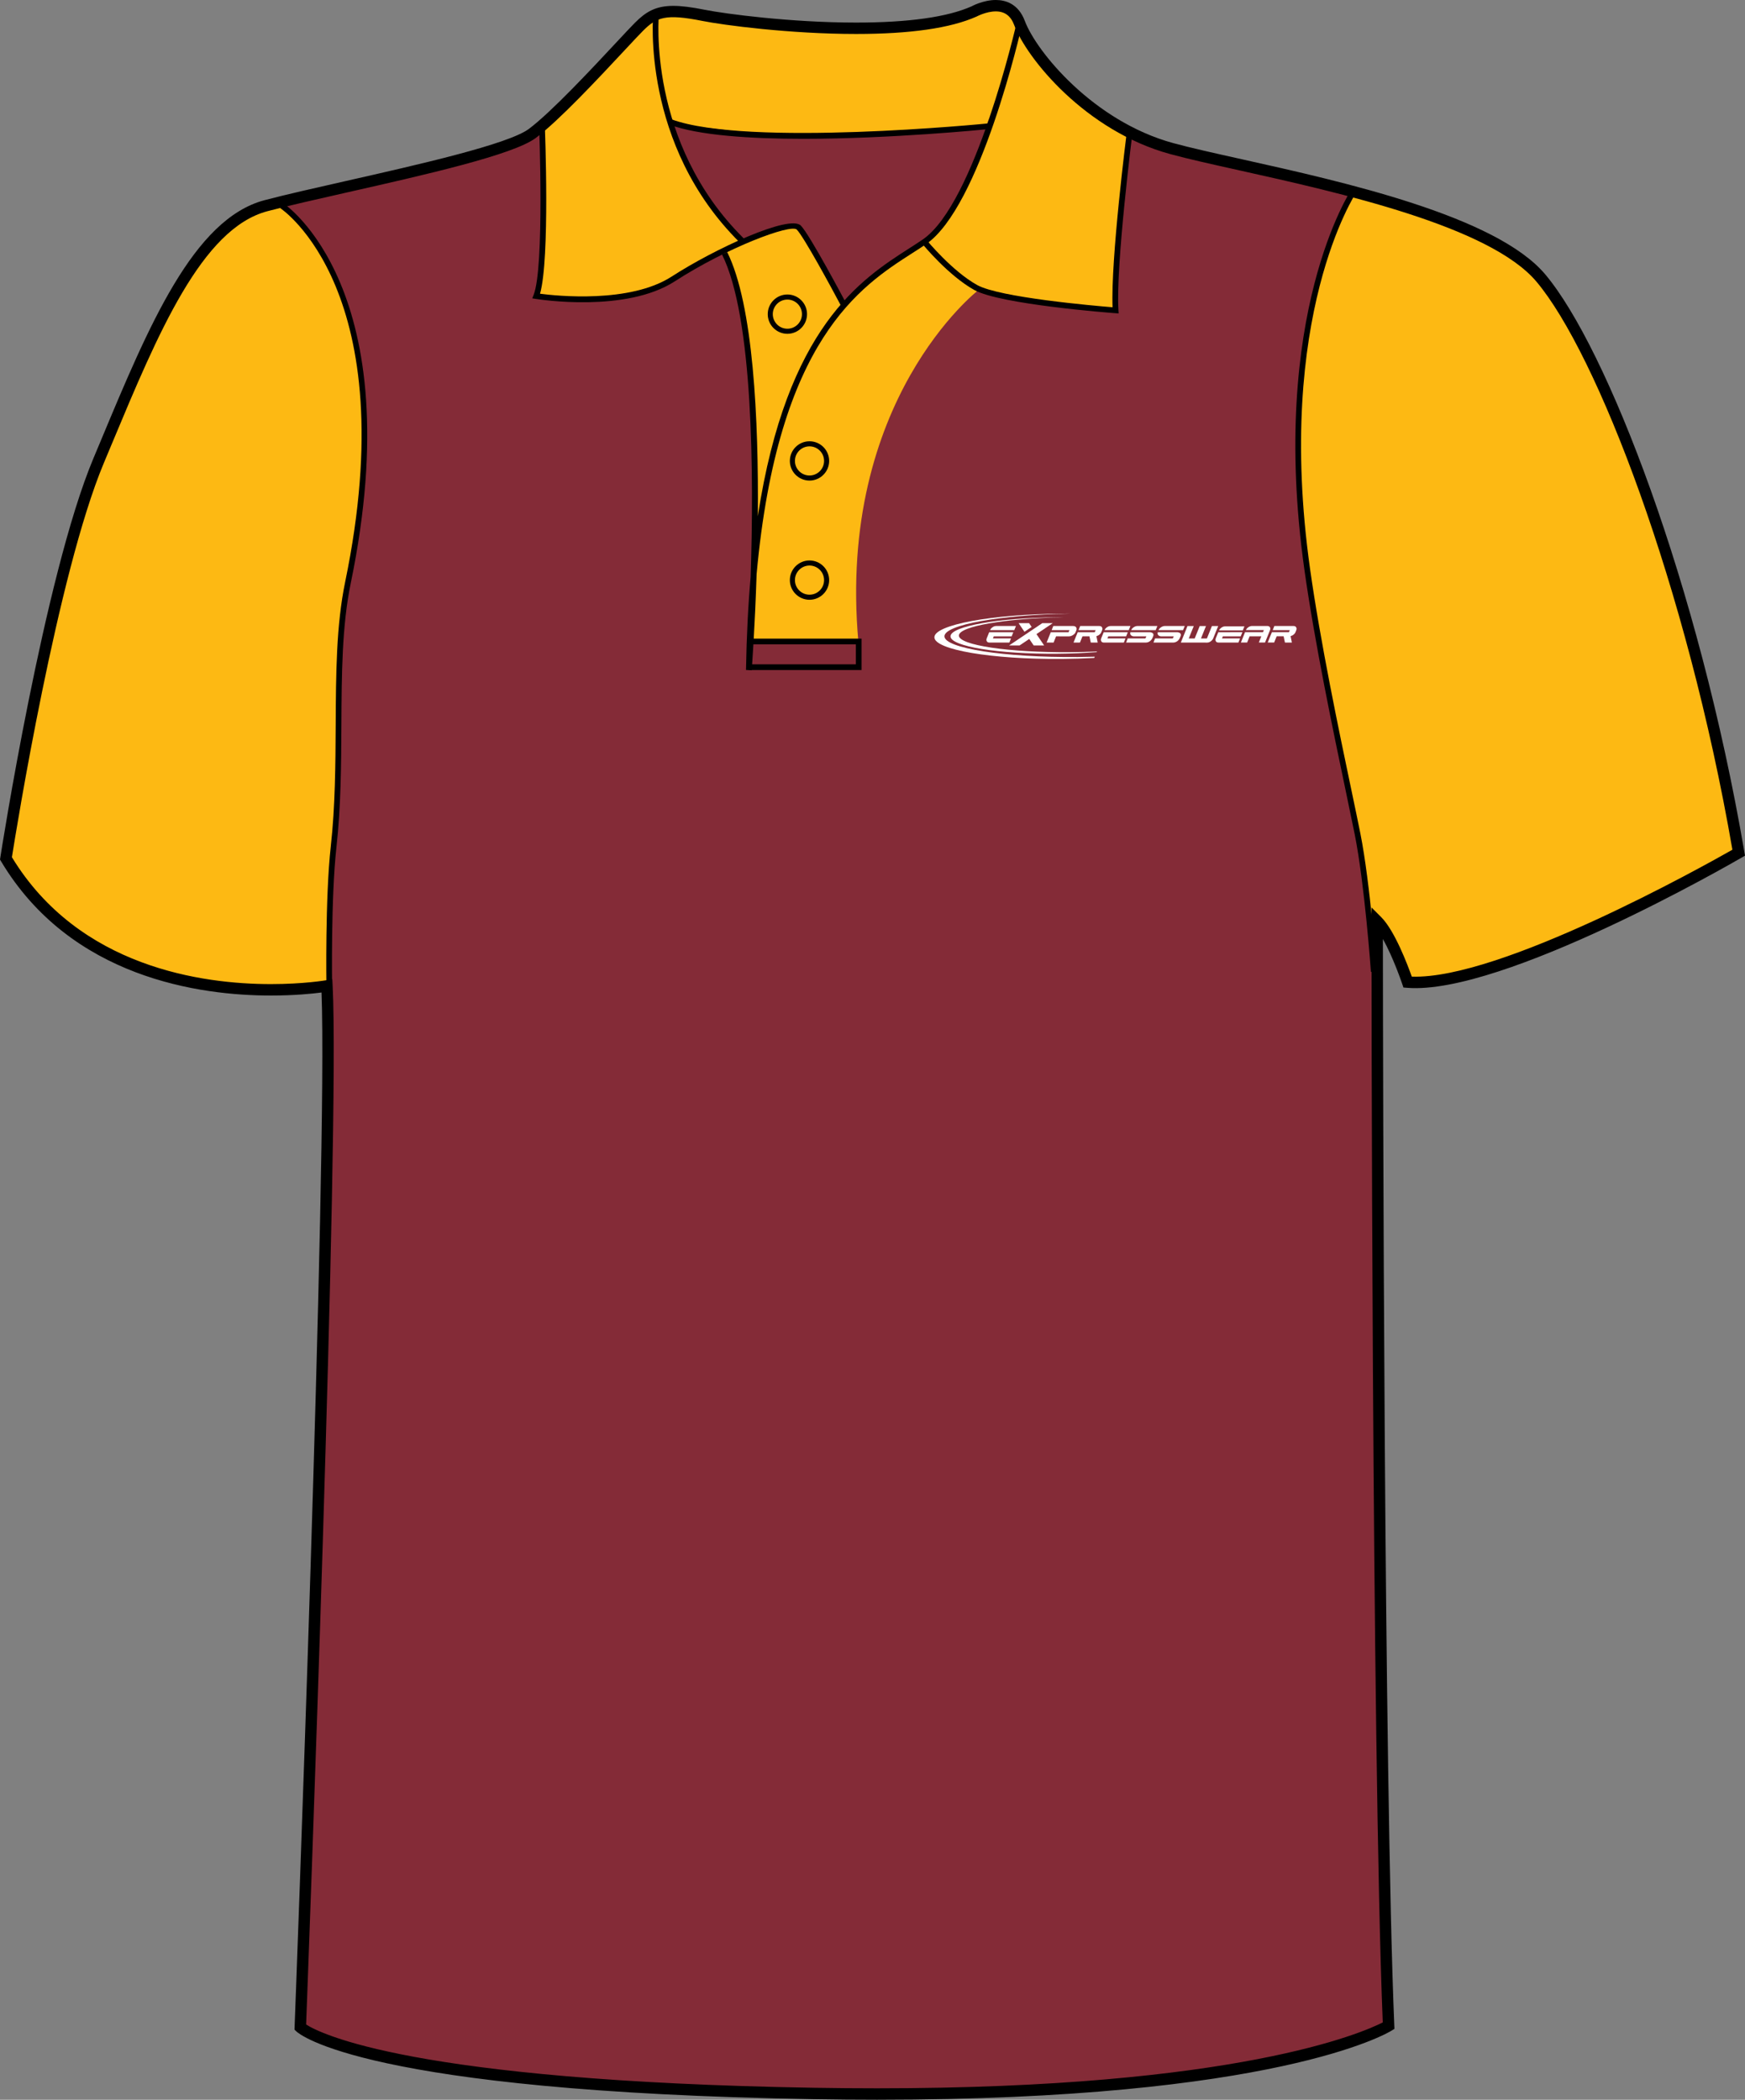<?xml version="1.0" encoding="utf-8"?>
<!-- Generator: Adobe Illustrator 15.1.0, SVG Export Plug-In . SVG Version: 6.00 Build 0)  -->
<!DOCTYPE svg PUBLIC "-//W3C//DTD SVG 1.1//EN" "http://www.w3.org/Graphics/SVG/1.1/DTD/svg11.dtd">
<svg version="1.1" id="Layer_1" xmlns="http://www.w3.org/2000/svg" xmlns:xlink="http://www.w3.org/1999/xlink" x="0px" y="0px"
	 width="664.976px" height="800.002px" viewBox="0 0 664.976 800.002" enable-background="new 0 0 664.976 800.002"
	 xml:space="preserve">
<rect x="0" y="0" width="664.976" height="800.002" fill="#808080" stroke="none"/>
<g id="side" display="none">
</g>
<g id="back" display="none">
</g>
<g id="front">
	<path id="primary" fill="#842B37" d="M124.589,376.729c0,0-90.337,9.721-122.319-48.589c0,0,16.462-106.569,35.312-151.524
		c18.854-44.954,36.251-89.912,63.808-97.16c27.553-7.25,89.909-18.85,101.506-27.549c11.602-8.702,34.801-34.804,40.603-40.603
		c5.803-5.802,10.154-7.255,24.652-4.353c14.502,2.9,76.855,10.154,102.962-1.449c0,0,13.052-7.25,17.399,4.35
		c4.352,11.601,26.104,39.153,58.001,47.853c31.904,8.702,117.453,21.751,140.66,49.303
		c23.207,27.552,58.014,117.461,75.408,218.968c0,0-89.911,52.203-126.158,49.302c0,0-5.805-17.399-11.604-23.201
		c0,0,0,316.421,4.35,420.827c0,0-46.397,28.711-218.959,25.813c-172.563-2.9-195.766-25.23-195.766-25.23
		S127.489,433.288,124.589,376.729z"/>
	<g id="secondary">
		<path fill="#FDB913" d="M250.199,5.665c0,0-0.872,27.415,7.397,47.866c8.269,20.45,25.675,38.727,25.675,38.727
			s-21.759,9.575-31.767,16.971c-10.009,7.396-46.129,3.48-46.129,3.48s4.354-57.876,1.308-63.531
			C206.683,49.181,244.108,9.148,250.199,5.665z"/>
		<path fill="#FDB913" d="M390.32,12.193c0,0,16.538,28.284,40.47,38.728c0,0-6.532,52.218-6.095,67.446
			c0,0-41.336-3.479-50.04-6.963c-8.705-3.483-22.194-18.276-22.194-18.276s14.361-13.49,19.583-31.767
			c5.224-18.277,13.922-43.08,13.922-43.08S389.013,12.629,390.32,12.193z"/>
		<path fill="#FDB913" d="M250.199,5.665c0,0,10.987-0.436,36.771,3.154c25.781,3.59,72.779,1.958,78.979-1.305
			c6.201-3.264,17.95-7.506,21.214-0.653s0.979,8.159,0.979,8.159l-12.401,33.289c0,0-58.747,3.916-68.864,3.916
			c-10.116,0-51.563-5.222-51.563-5.222S249.983,23.398,250.199,5.665z"/>
		<path fill="#FDB913" d="M275.545,95.224c0,0,6.854,14.687,9.14,35.574c2.284,20.887,2.609,72.779,2.609,72.779l3.266-11.097
			c0,0,6.854-50.913,31.004-76.369c0,0-16.971-29.699-18.276-30.352C301.982,85.107,293.495,85.76,275.545,95.224z"/>
		<path fill="#FDB913" d="M372.802,110.563c0,0-53.958,41.774-45.69,134.025h-41.338c0,0,0.436-51.782,13.49-88.335
			c13.055-36.553,32.425-51.837,53.198-63.125C352.46,93.131,367.148,108.388,372.802,110.563z"/>
		<path fill="#FDB913" d="M106.923,78.363c0,0,32.636,23.499,31.767,81.808c-0.87,58.31-9.138,64.837-8.702,81.375
			c0.438,16.537-3.044,82.243-3.917,94.429c-0.872,12.185-0.872,40.905-0.872,40.905S38.169,386.889,1.617,326.402
			c0,0,15.229-91.382,33.506-144.47C53.4,128.845,82.558,76.188,106.923,78.363z"/>
		<path fill="#FDB913" d="M515.964,73.141c0,0,64.4,12.619,80.499,45.691c16.104,33.072,30.025,62.226,46.996,121.407
			c16.973,59.182,18.277,83.985,18.277,83.985s-72.234,45.691-125.758,50.477c0,0-5.655-19.582-13.057-24.368
			c0,0-6.525-37.422-15.229-79.197c-8.7-41.774-15.229-93.559-12.616-120.974S505.082,90.112,515.964,73.141z"/>
	</g>
	<g id="Layer_4">
		<path d="M306.104,52.886c-20.313,0-39.931-1.293-51.022-5.4l0.754-2.039c28.8,10.663,119.861,1.663,120.781,1.569l0.22,2.165
			C374.496,49.413,339.387,52.886,306.104,52.886z"/>
	</g>
	<path d="M334.239,800.002c-7.833,0-15.932-0.068-24.073-0.205c-171.449-2.883-196.264-24.9-197.236-25.838l-0.703-0.678
		l0.037-0.975c0.127-3.354,12.673-331.775,10.261-394.164c-3.438,0.45-10.29,1.157-19.28,1.157
		c-26.988,0-76.236-6.643-102.84-51.132L0,327.494l0.12-0.775c0.166-1.071,16.723-107.351,35.456-152.033l2.987-7.138
		c18.07-43.274,35.138-84.145,62.271-91.282c8.051-2.12,19.123-4.622,30.847-7.272c27.646-6.25,62.059-14.026,69.91-19.916
		c8.549-6.413,23.958-22.925,33.162-32.788c3.201-3.428,5.729-6.139,7.203-7.614c4.082-4.081,7.784-6.442,14.648-6.442
		c3.078,0,6.882,0.476,11.971,1.494c7.626,1.525,32.733,4.873,57.657,4.873c19.973,0,34.772-2.077,43.994-6.175
		C370.237,2.411,374.628,0,379.462,0c3.688,0,8.605,1.387,11.081,7.998c4.393,11.703,26.145,38.227,56.537,46.52
		c6.681,1.822,15.717,3.832,26.173,6.159c38.547,8.577,96.795,21.54,115.581,43.84c23.56,27.976,58.387,117.917,75.885,220
		l0.257,1.489l-1.31,0.76c-3.598,2.091-91.059,52.502-127.425,49.591l-1.437-0.113l-0.453-1.366
		c-0.046-0.13-3.388-10.065-7.368-17.106c0.038,46.578,0.401,319.252,4.345,413.956l0.056,1.271l-1.081,0.668
		C528.571,774.736,485.973,800.002,334.239,800.002z M116.654,771.328c5.063,3.281,40.023,21.535,193.589,24.115
		c8.117,0.137,16.19,0.203,23.996,0.203c137.213,0,185.171-21.266,192.695-25.102c-4.248-104.625-4.299-416.409-4.299-419.561v-5.25
		l3.715,3.71c5.161,5.162,10.104,18.302,11.647,22.651c33.656,1.22,111.145-42.069,122.178-48.349
		c-17.455-100.732-51.597-189.038-74.672-216.434c-17.832-21.174-75.221-33.944-113.189-42.396
		c-10.518-2.339-19.597-4.36-26.374-6.208c-32.292-8.809-54.666-36.383-59.469-49.188c-1.306-3.483-3.599-5.174-7.01-5.174
		c-3.661,0-7.265,1.945-7.303,1.963c-9.948,4.434-25.345,6.637-45.929,6.637c-25.248,0-50.751-3.404-58.511-4.956
		c-14.134-2.825-17.501-1.428-22.688,3.757c-1.42,1.421-3.927,4.107-7.099,7.506c-9.907,10.613-24.877,26.654-33.734,33.3
		c-8.598,6.448-42.049,14.009-71.562,20.678c-11.686,2.642-22.723,5.135-30.697,7.235c-25.054,6.592-41.72,46.5-59.364,88.752
		l-2.989,7.146C21.898,218.551,6.081,316.836,4.538,326.601c25.596,42.046,72.774,48.342,98.702,48.342
		c12.466,0,20.889-1.438,20.974-1.451l2.417-0.421l0.126,2.452C129.552,429.898,117.484,749.496,116.654,771.328z"/>
	<path d="M320.492,116.513c-3.813-7.201-14.276-26.456-16.859-29.038c-2.265-2.256-26.555,6.816-46.494,19.72
		c-18.625,12.052-51.575,6.911-52.97,6.687l-1.343-0.217l0.504-1.261c4.214-10.538,2.12-64.266,2.102-64.809l2.172-0.085
		c0.086,2.15,1.996,51.126-1.815,64.403c6.28,0.82,34.245,3.757,50.167-6.543c16.396-10.607,44.918-23.73,49.212-19.43
		c3.342,3.34,16.681,28.488,17.246,29.559L320.492,116.513z"/>
	<path d="M281.886,92.373c-37.72-37.324-32.997-86.852-32.945-87.348l2.162,0.227c-0.05,0.486-4.646,49.007,32.31,85.575
		L281.886,92.373z"/>
	<path d="M286.454,255.364l-2.172-0.102c0.214-12.893,0.822-24.681,1.772-35.492c1.255-38.903,0.996-98.998-10.903-122.789
		l1.944-0.974c10.019,20.04,12.018,63.979,11.693,100.677c11.022-72.157,39.403-90.348,57.734-102.092
		c1.82-1.167,3.535-2.266,5.11-3.344c20.074-13.737,35.652-82.037,35.813-82.727l2.122,0.478
		c-0.639,2.846-15.926,69.828-36.702,84.042c-1.594,1.089-3.327,2.201-5.168,3.378c-19.717,12.634-51.252,32.833-59.372,122.311
		C287.674,238.906,286.582,253.667,286.454,255.364z"/>
	<path d="M426.283,119.425l-1.247-0.094c-1.784-0.133-43.854-3.344-53.737-8.833c-9.854-5.478-19.481-17.169-19.888-17.666
		l1.684-1.375c0.098,0.117,9.774,11.866,19.267,17.138c8.56,4.757,44.48,7.888,51.614,8.47c-0.732-18.311,5.25-65.432,5.51-67.474
		l2.157,0.274c-0.066,0.51-6.502,51.213-5.434,68.312L426.283,119.425z"/>
	<path fill="none" stroke="#010101" stroke-width="1.666" stroke-miterlimit="10" d="M276.123,96.493"/>
	<polygon points="328.327,255.28 285.342,255.28 285.342,253.105 326.153,253.105 326.153,245.493 285.911,245.493 285.911,243.318 
		328.327,243.318 	"/>
	<path d="M124.385,375.534c-0.005-0.332-0.499-33.521,1.655-52.941c1.715-15.414,1.798-31.164,1.882-46.391
		c0.104-19.535,0.202-37.986,3.608-54.458c22.896-110.727-24.278-142.157-24.756-142.461l1.168-1.836
		c0.491,0.313,48.915,32.559,25.72,144.738c-3.361,16.261-3.46,34.607-3.563,54.03c-0.083,15.284-0.167,31.091-1.896,46.618
		c-2.143,19.285-1.647,52.337-1.645,52.668L124.385,375.534z"/>
	<path d="M522.429,370.294c-0.023-0.332-2.377-33.305-6.163-52.331c-0.854-4.25-2.017-9.793-3.36-16.233
		c-4.753-22.659-11.936-56.902-15.854-84.835C483.425,119.8,514.805,72.46,515.123,71.992l1.795,1.224
		c-0.312,0.463-31.208,47.195-17.71,143.373c3.911,27.861,11.081,62.064,15.828,84.693c1.354,6.447,2.515,11.998,3.363,16.253
		c3.817,19.161,6.178,52.273,6.203,52.604L522.429,370.294z"/>
	<path d="M308.481,228.513c-4.128,0-7.488-3.359-7.488-7.487c0-4.13,3.36-7.491,7.488-7.491c4.127,0,7.487,3.361,7.487,7.491
		C315.966,225.156,312.608,228.513,308.481,228.513z M308.481,215.47c-3.063,0-5.554,2.492-5.554,5.556s2.489,5.553,5.554,5.553
		c3.062,0,5.553-2.491,5.553-5.553C314.033,217.962,311.542,215.47,308.481,215.47z"/>
	<path d="M308.481,183.102c-4.128,0-7.488-3.36-7.488-7.491c0-4.128,3.36-7.488,7.488-7.488c4.127,0,7.487,3.36,7.487,7.488
		C315.966,179.742,312.608,183.102,308.481,183.102z M308.481,170.058c-3.063,0-5.554,2.491-5.554,5.553
		c0,3.065,2.489,5.556,5.554,5.556c3.062,0,5.553-2.494,5.553-5.556S311.542,170.058,308.481,170.058z"/>
	<path d="M300.053,127.182c-4.13,0-7.488-3.36-7.488-7.491c0-4.128,3.36-7.489,7.488-7.489c4.127,0,7.485,3.361,7.485,7.489
		C307.536,123.822,304.18,127.182,300.053,127.182z M300.053,114.138c-3.063,0-5.559,2.491-5.559,5.554
		c0,3.064,2.493,5.556,5.559,5.556c3.063,0,5.554-2.494,5.554-5.556C305.606,116.629,303.115,114.138,300.053,114.138z"/>
	<g>
		<path fill="#FFFFFF" d="M401.176,237.422h-3.986l-12.639,8.488h3.988l3.688-2.477l1.678,2.477h3.985l-2.922-4.32L401.176,237.422
			L401.176,237.422z M388.162,237.422h3.993l0.975,1.439l-2.734,1.851L388.162,237.422L388.162,237.422z"/>
		<g>
			<path fill="#FFFFFF" d="M473.601,240.184l0.622-1.533h-7.424c-0.441,0-0.893,0.16-1.344,0.473
				c-0.415,0.294-0.711,0.649-0.896,1.062C467.576,240.187,470.589,240.184,473.601,240.184L473.601,240.184z"/>
			<g>
				<path fill="#FFFFFF" d="M460.034,244.826c0.443,0,0.897-0.162,1.358-0.482c0.45-0.324,0.771-0.714,0.949-1.173l1.882-4.642
					h-2.392l-1.907,4.733h-2.27l1.912-4.733h-2.386l-1.913,4.733h-2.266l1.912-4.733h-2.387l-2.544,6.296L460.034,244.826
					L460.034,244.826z"/>
				<path fill="#FFFFFF" d="M489.157,242.432l0.504,2.384h2.64l-0.497-2.444c0.749-0.175,1.552-0.75,1.853-1.47l0.291-0.738
					c0.189-0.453,0.184-0.844-0.028-1.173c-0.186-0.324-0.518-0.483-1.007-0.483h-7.287l-0.63,1.577h6.51l-0.327,0.784
					c-1.265,0-4.908,0-6.499,0l-1.588,3.937h2.45l0.961-2.376h2.657L489.157,242.432L489.157,242.432z"/>
				<path fill="#FFFFFF" d="M465.669,243.242l0.321-0.791h6.808l0.64-1.585c-3.075,0-6.135,0.01-9.194,0.01l-0.918,2.277
					c-0.184,0.462-0.179,0.851,0.01,1.172c0.186,0.324,0.505,0.483,0.977,0.483h7.616l0.629-1.567L465.669,243.242L465.669,243.242z
					"/>
				<path fill="#FFFFFF" d="M476.192,242.446l-0.943,2.36h-2.384l1.588-3.934h3.787h3.039l0.336-0.799h-6.841
					c0.187-0.421,0.492-0.784,0.921-1.083c0.459-0.321,0.918-0.483,1.369-0.483h5.918c0.454,0,0.773,0.162,0.961,0.483
					c0.187,0.316,0.192,0.685,0.026,1.104l-1.897,4.713h-2.366l0.943-2.36L476.192,242.446L476.192,242.446z"/>
			</g>
		</g>
		<g>
			<path fill="#FFFFFF" d="M378.381,243.246l0.316-0.791h6.813l0.64-1.582c-3.075,0-6.132,0.008-9.199,0.008l-0.916,2.277
				c-0.186,0.461-0.176,0.853,0.013,1.174c0.186,0.321,0.505,0.483,0.974,0.483h7.621l0.63-1.569H378.381L378.381,243.246z
				 M386.521,240.082l0.633-1.569h-7.589c-0.453,0-0.912,0.162-1.369,0.486c-0.428,0.301-0.731,0.663-0.92,1.086
				C380.356,240.085,383.441,240.082,386.521,240.082L386.521,240.082z"/>
			<path fill="#FFFFFF" d="M403.782,242.451h1.524h2.061c0.513,0,1.015-0.165,1.499-0.486c0.505-0.329,0.806-0.609,0.989-1.053
				l0.304-0.75c0.176-0.448,0.15-0.834-0.087-1.163c-0.227-0.324-0.602-0.486-1.114-0.486h-7.58l-0.63,1.567h6.784l-0.344,0.804
				c-1.209,0-4.974,0-6.769,0l-1.584,3.929h2.665l0.943-2.365h1.336L403.782,242.451L403.782,242.451z"/>
			<path fill="#FFFFFF" d="M415.161,242.439l0.508,2.384h2.639l-0.495-2.444c0.752-0.175,1.55-0.749,1.846-1.47l0.299-0.738
				c0.188-0.455,0.176-0.847-0.033-1.173c-0.181-0.324-0.518-0.486-1.005-0.486h-7.28l-0.644,1.577h6.517l-0.33,0.784
				c-1.261,0-4.905,0-6.496,0l-1.596,3.937h2.456l0.958-2.374h2.659L415.161,242.439L415.161,242.439z"/>
			<path fill="#FFFFFF" d="M422.007,243.246l0.315-0.791h6.813l0.64-1.582c-3.075,0-6.133,0.008-9.2,0.008l-0.915,2.277
				c-0.181,0.461-0.181,0.853,0.013,1.174c0.183,0.321,0.508,0.483,0.976,0.483h7.619l0.63-1.569H422.007L422.007,243.246z
				 M430.147,240.082l0.632-1.569h-7.588c-0.459,0-0.913,0.162-1.372,0.486c-0.423,0.301-0.729,0.663-0.917,1.086
				C423.982,240.085,427.067,240.082,430.147,240.082L430.147,240.082z"/>
			<path fill="#FFFFFF" d="M436.863,242.451h-4.934c-0.255,0-0.464-0.11-0.645-0.207c-0.176-0.102-0.319-0.219-0.421-0.366
				c-0.097-0.145-0.15-0.314-0.163-0.504c-0.011-0.154,0.022-0.318,0.071-0.499c2.481,0,4.964,0,7.443,0
				c0.262,0,0.489,0.078,0.685,0.154c0.196,0.075,0.353,0.175,0.465,0.3s0.176,0.277,0.196,0.454
				c0.021,0.179-0.018,0.379-0.11,0.602l-0.28,0.668c-0.186,0.449-0.546,0.95-1.028,1.279c-0.479,0.321-0.971,0.483-1.47,0.483
				h-7.542l0.614-1.574h6.741L436.863,242.451L436.863,242.451z M431.053,240.087c0.17-0.419,0.495-0.783,0.943-1.088
				c0.487-0.332,0.977-0.494,1.472-0.494h7.562l-0.633,1.584C437.273,240.09,434.17,240.087,431.053,240.087L431.053,240.087z"/>
			<path fill="#FFFFFF" d="M447.295,242.451h-4.932c-0.25,0-0.464-0.11-0.646-0.207c-0.177-0.102-0.317-0.219-0.419-0.366
				c-0.094-0.145-0.153-0.314-0.165-0.504c-0.011-0.154,0.022-0.318,0.071-0.499c2.485,0,4.964,0,7.45,0
				c0.255,0,0.479,0.078,0.678,0.154c0.196,0.075,0.354,0.175,0.465,0.3c0.111,0.125,0.178,0.277,0.196,0.454
				c0.022,0.179-0.016,0.379-0.104,0.602l-0.286,0.668c-0.188,0.449-0.54,0.95-1.032,1.279c-0.479,0.321-0.969,0.483-1.467,0.483
				h-7.544l0.615-1.574h6.741L447.295,242.451L447.295,242.451z M441.488,240.087c0.168-0.419,0.494-0.783,0.941-1.088
				c0.487-0.332,0.976-0.494,1.473-0.494h7.561l-0.633,1.584C447.706,240.09,444.603,240.087,441.488,240.087L441.488,240.087z"/>
		</g>
		<path fill="#FFFFFF" d="M402.834,235.197c0.815-0.005,1.632-0.008,2.439-0.005c-22.188,0.384-39.864,3.428-39.864,6.961
			c0,3.669,19.082,6.512,42.478,6.332c3.491-0.029,6.887-0.124,10.14-0.271l-0.104,0.24c-4.666,0.358-9.761,0.575-15.089,0.616
			c-22.372,0.176-40.625-2.798-40.625-6.618C362.206,238.628,380.46,235.372,402.834,235.197L402.834,235.197z"/>
		<path fill="#FFFFFF" d="M404.685,233.799c0.979-0.009,1.951-0.012,2.922-0.005c-26.548,0.469-47.702,4.246-47.702,8.639
			c0,4.564,22.83,8.107,50.823,7.89c2.188-0.018,4.345-0.055,6.461-0.118l-0.193,0.465c-3.938,0.214-8.063,0.344-12.311,0.379
			c-26.771,0.209-48.609-3.497-48.609-8.246S377.913,234.006,404.685,233.799L404.685,233.799z"/>
	</g>
</g>
</svg>

